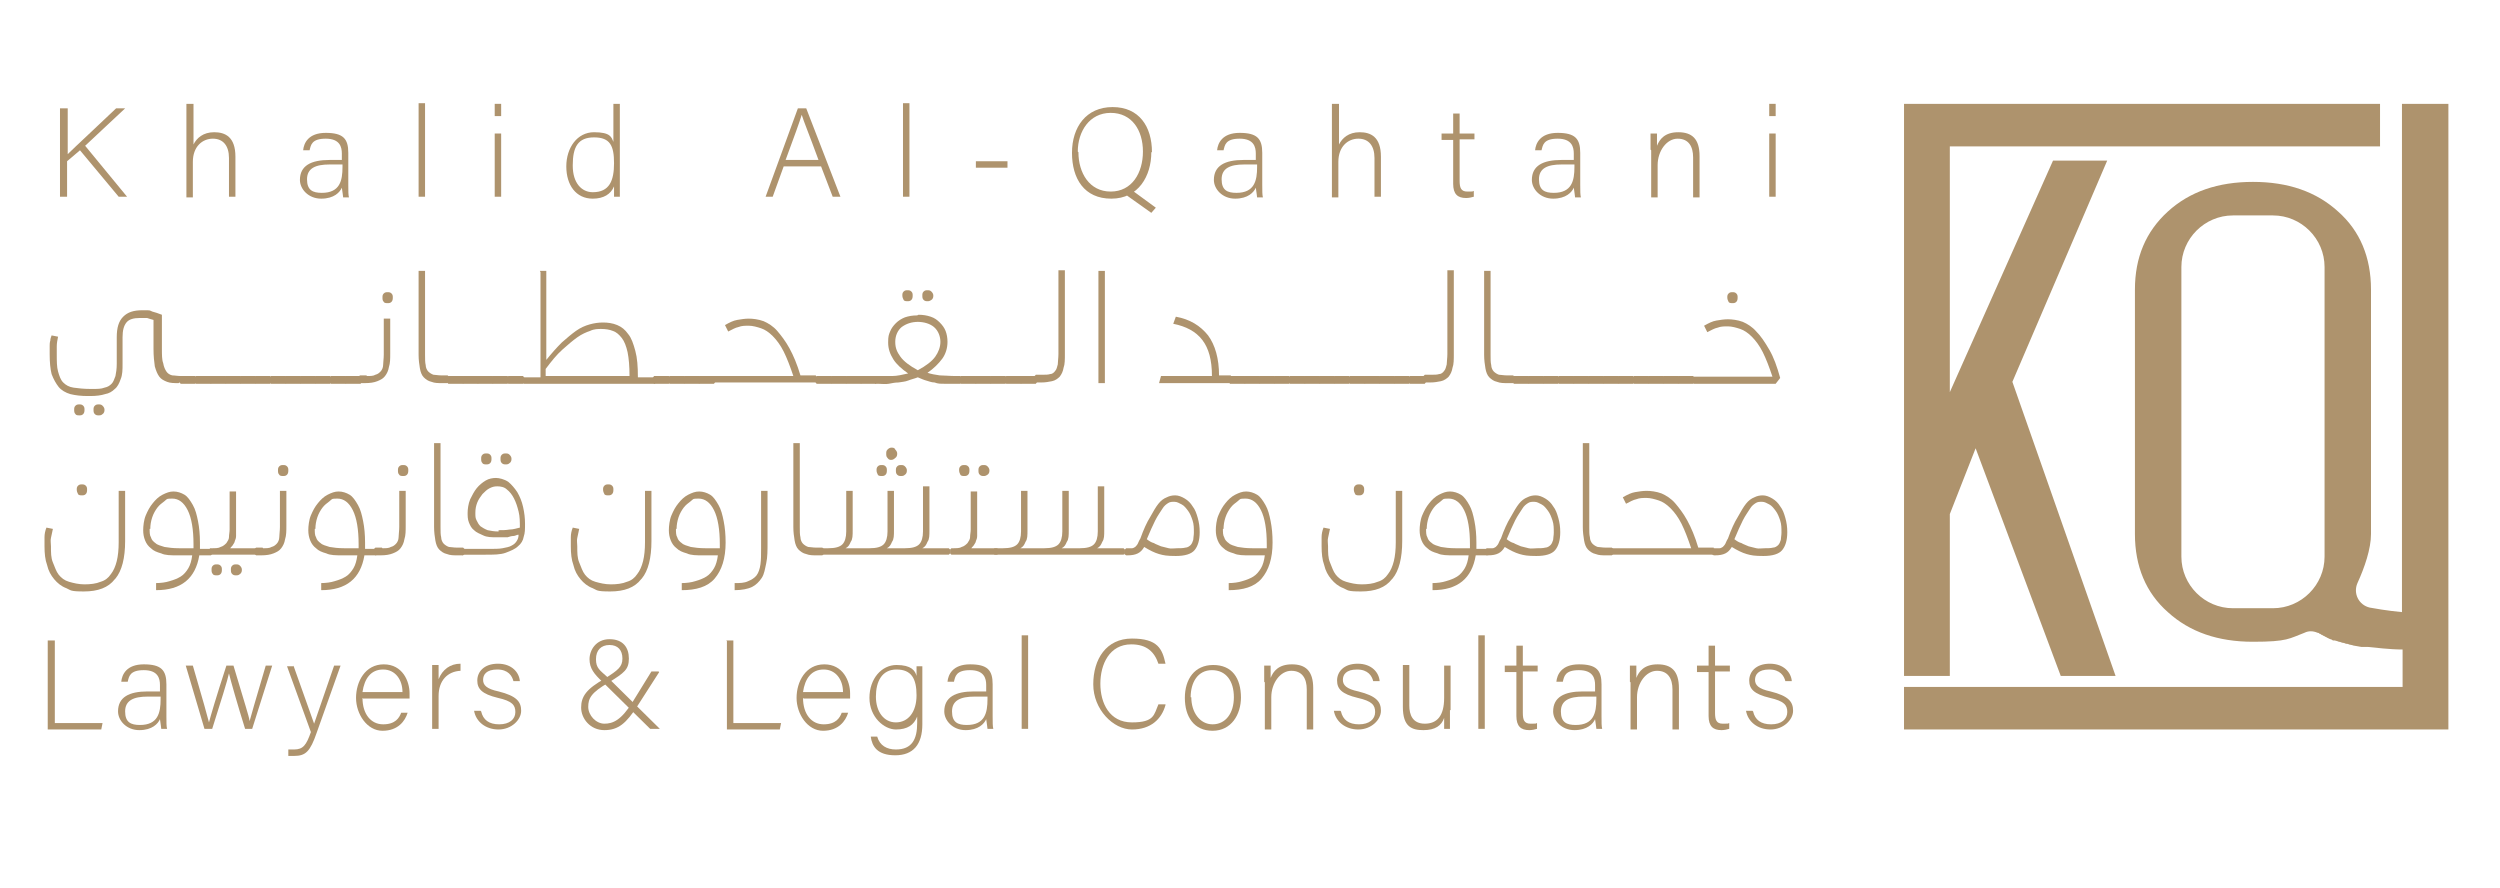 <?xml version="1.0" encoding="UTF-8"?>
<svg id="Layer_1" data-name="Layer 1" xmlns="http://www.w3.org/2000/svg" version="1.1" viewBox="0 0 387.6 137.7">
  <defs>
    <style>
      .cls-1 {
        fill: #ae936d;
        stroke-width: 0px;
      }
    </style>
  </defs>
  <g>
    <g>
      <path class="cls-1" d="M7.4,99.3h1.1v12.8h7.4l-.2,1H7.4v-13.7Z"/>
      <path class="cls-1" d="M25.8,111.1c0,.9,0,1.5.1,1.9h-.9c0-.2-.1-.7-.2-1.5-.3.7-1.2,1.7-3.2,1.7s-3.3-1.5-3.3-2.9c0-2.2,1.7-3.1,4.6-3.1h1.9v-1c0-1-.3-2.3-2.5-2.3s-2.3,1-2.5,1.8h-1c.1-1.1.8-2.7,3.5-2.7s3.5.9,3.5,3.1v5.1ZM24.8,108h-1.9c-2.2,0-3.5.6-3.5,2.3s.9,2.1,2.3,2.1c2.8,0,3.2-1.9,3.2-4v-.4Z"/>
      <path class="cls-1" d="M29.9,103.2c1.5,5.1,2.3,8,2.5,8.8h0c.2-.8,1.1-3.9,2.7-8.8h1.1c1.8,6.1,2.4,7.8,2.5,8.6h0c.3-1.1.7-2.5,2.5-8.6h1l-3.1,9.8h-1.1c-1.1-3.5-2.3-7.7-2.5-8.6h0c-.2,1-1.3,4.5-2.6,8.6h-1.2l-2.9-9.8h1Z"/>
      <path class="cls-1" d="M45.5,103.2c2,5.6,2.8,7.9,3.2,9h0c.4-1.2,1.2-3.5,3.1-9h1l-3.7,10.4c-1,2.9-1.7,3.6-3.5,3.6s-.6,0-.9,0v-1c.3,0,.6,0,.9,0,1.4,0,1.9-.7,2.6-2.7l-3.7-10.2h1.1Z"/>
      <path class="cls-1" d="M56.2,108.2c0,2.5,1.3,4.1,3.2,4.1s2.5-1,2.8-1.8h1c-.4,1.3-1.5,2.8-3.9,2.8s-4.1-2.6-4.1-5.1,1.4-5.2,4.3-5.2,4,2.6,4,4.5,0,.6,0,.8h-7.2ZM62.4,107.3c0-1.9-1.1-3.5-3-3.5s-2.9,1.4-3.2,3.5h6.2Z"/>
      <path class="cls-1" d="M67,105.8c0-1.6,0-2.4,0-2.7h1c0,.3,0,.9,0,2.2.6-1.5,1.8-2.4,3.4-2.4v1.1c-2,.1-3.4,1.5-3.4,3.9v5.1h-1v-7.1Z"/>
      <path class="cls-1" d="M74.6,110.3c.3,1.3,1.2,2,2.8,2s2.5-.8,2.5-1.9-.5-1.7-2.7-2.2c-2.5-.6-3.2-1.4-3.2-2.7s1-2.6,3.2-2.6,3.3,1.4,3.4,2.7h-1c-.2-.8-.8-1.8-2.5-1.8s-2.2.8-2.2,1.6.5,1.4,2.4,1.8c2.8.7,3.5,1.6,3.5,3s-1.5,2.9-3.5,2.9-3.5-1.2-3.8-2.9h1Z"/>
      <path class="cls-1" d="M102.2,104.2l-3.4,5.3c-1.7,2.6-2.9,3.7-5.1,3.7s-3.6-1.8-3.6-3.5.8-2.9,3.7-4.5c2-1.3,2.7-1.8,2.7-3.1s-.7-2.1-2-2.1-2.1.8-2.1,2.2.6,1.7,1.8,2.8l8.1,8h-1.5l-7.4-7.3c-1.3-1.2-2-2.1-2-3.5s1-3.1,3.1-3.1,3,1.3,3,3-.7,2.2-3.1,3.7c-2.8,1.6-3.2,2.5-3.2,3.8s1.2,2.6,2.5,2.6,2.6-.5,4.4-3.4l2.9-4.7h1.1Z"/>
      <path class="cls-1" d="M112.6,99.3h1.1v12.8h7.4l-.2,1h-8.2v-13.7Z"/>
      <path class="cls-1" d="M124.5,108.2c0,2.5,1.3,4.1,3.2,4.1s2.5-1,2.8-1.8h1c-.4,1.3-1.5,2.8-3.9,2.8s-4.1-2.6-4.1-5.1,1.4-5.2,4.3-5.2,4,2.6,4,4.5,0,.6,0,.8h-7.2ZM130.7,107.3c0-1.9-1.1-3.5-3-3.5s-2.9,1.4-3.2,3.5h6.2Z"/>
      <path class="cls-1" d="M143,112.3c0,3.1-1.4,4.8-4.2,4.8s-3.6-1.4-3.8-2.9h1c.4,1.4,1.5,2,2.9,2,2.5,0,3.3-1.6,3.3-4.1v-1c-.5,1.3-1.5,2-3.3,2s-4.1-1.9-4.1-4.9,1.9-5.1,4.2-5.1,2.9.9,3.1,1.7c0-.6,0-1.3,0-1.5h.9c0,.4,0,1.9,0,2.8v6.3ZM135.8,108c0,2.3,1.2,4,3.1,4s3.2-1.6,3.2-4.2-.8-4-3.1-4-3.2,1.9-3.2,4.2Z"/>
      <path class="cls-1" d="M153.9,111.1c0,.9,0,1.5.1,1.9h-.9c0-.2-.1-.7-.2-1.5-.3.7-1.2,1.7-3.2,1.7s-3.3-1.5-3.3-2.9c0-2.2,1.7-3.1,4.6-3.1h1.9v-1c0-1-.3-2.3-2.5-2.3s-2.3,1-2.5,1.8h-1c.1-1.1.8-2.7,3.5-2.7s3.5.9,3.5,3.1v5.1ZM153,108h-1.9c-2.2,0-3.5.6-3.5,2.3s.9,2.1,2.3,2.1c2.8,0,3.2-1.9,3.2-4v-.4Z"/>
      <path class="cls-1" d="M158.4,113v-14.5h1v14.5h-1Z"/>
      <path class="cls-1" d="M180.7,109.3c-.6,2.2-2.3,3.8-5.2,3.8s-6-3.1-6-7,2-7.1,6-7.1,4.7,1.6,5.2,3.9h-1.1c-.6-1.8-1.8-3-4.2-3-3.4,0-4.8,3.1-4.8,6.1s1.4,6,4.9,6,3.4-1.2,4.1-2.8h1.1Z"/>
      <path class="cls-1" d="M192.4,108.1c0,2.7-1.5,5.2-4.4,5.2s-4.3-2.2-4.3-5.1,1.5-5.1,4.4-5.1,4.3,2,4.3,5.1ZM184.7,108.1c0,2.3,1.3,4.2,3.3,4.2s3.3-1.7,3.3-4.2-1.2-4.2-3.4-4.2-3.3,1.9-3.3,4.2Z"/>
      <path class="cls-1" d="M196,105.7c0-.9,0-1.7,0-2.5h1c0,.3,0,1.6,0,1.9.4-1,1.2-2.1,3.3-2.1s3.3,1,3.3,3.7v6.4h-1v-6.2c0-1.7-.7-2.9-2.4-2.9s-3.1,1.9-3.1,4.1v5h-1v-7.3Z"/>
      <path class="cls-1" d="M207.9,110.3c.3,1.3,1.2,2,2.8,2s2.5-.8,2.5-1.9-.5-1.7-2.7-2.2c-2.5-.6-3.2-1.4-3.2-2.7s1-2.6,3.2-2.6,3.3,1.4,3.4,2.7h-1c-.2-.8-.8-1.8-2.5-1.8s-2.2.8-2.2,1.6.5,1.4,2.4,1.8c2.8.7,3.5,1.6,3.5,3s-1.5,2.9-3.5,2.9-3.5-1.2-3.8-2.9h1Z"/>
      <path class="cls-1" d="M224.8,110.1c0,1,0,2.5,0,2.9h-.9c0-.3,0-.9,0-1.7-.4,1.2-1.4,1.9-3.2,1.9s-3.2-.5-3.2-3.6v-6.5h1v6.3c0,1.4.5,2.8,2.4,2.8s3-1.2,3-4v-5h1v6.9Z"/>
      <path class="cls-1" d="M229.2,113v-14.5h1v14.5h-1Z"/>
      <path class="cls-1" d="M233.3,103.2h1.8v-3.1h1v3.1h2.3v.9h-2.3v6.4c0,1.1.2,1.7,1.2,1.7s.7,0,1-.1v.9c-.3.1-.8.2-1.2.2-1.3,0-2-.6-2-2.2v-6.8h-1.8v-.9Z"/>
      <path class="cls-1" d="M248.3,111.1c0,.9,0,1.5.1,1.9h-.9c0-.2-.1-.7-.2-1.5-.3.7-1.2,1.7-3.2,1.7s-3.3-1.5-3.3-2.9c0-2.2,1.7-3.1,4.6-3.1h1.9v-1c0-1-.3-2.3-2.5-2.3s-2.3,1-2.5,1.8h-1c.1-1.1.8-2.7,3.5-2.7s3.5.9,3.5,3.1v5.1ZM247.4,108h-1.9c-2.2,0-3.5.6-3.5,2.3s.9,2.1,2.3,2.1c2.8,0,3.2-1.9,3.2-4v-.4Z"/>
      <path class="cls-1" d="M252.7,105.7c0-.9,0-1.7,0-2.5h1c0,.3,0,1.6,0,1.9.4-1,1.2-2.1,3.3-2.1s3.3,1,3.3,3.7v6.4h-1v-6.2c0-1.7-.7-2.9-2.4-2.9s-3.1,1.9-3.1,4.1v5h-1v-7.3Z"/>
      <path class="cls-1" d="M263.1,103.2h1.8v-3.1h1v3.1h2.3v.9h-2.3v6.4c0,1.1.2,1.7,1.2,1.7s.7,0,1-.1v.9c-.3.1-.8.2-1.2.2-1.3,0-2-.6-2-2.2v-6.8h-1.8v-.9Z"/>
      <path class="cls-1" d="M271.8,110.3c.3,1.3,1.2,2,2.8,2s2.5-.8,2.5-1.9-.5-1.7-2.7-2.2c-2.5-.6-3.2-1.4-3.2-2.7s1-2.6,3.2-2.6,3.3,1.4,3.4,2.7h-1c-.2-.8-.8-1.8-2.5-1.8s-2.2.8-2.2,1.6.5,1.4,2.4,1.8c2.8.7,3.5,1.6,3.5,3s-1.5,2.9-3.5,2.9-3.5-1.2-3.8-2.9h1Z"/>
    </g>
    <g>
      <path class="cls-1" d="M9.4,16.8h1.1v7.1c1.1-1.1,5-4.7,7.5-7.1h1.4l-6.2,5.8,6.5,7.9h-1.3l-6-7.2-2,1.7v5.5h-1.1v-13.7Z"/>
      <path class="cls-1" d="M30,16.1v6.3c.5-1,1.5-1.9,3.2-1.9s3.3.7,3.3,3.8v6.2h-1v-6c0-1.9-.9-3-2.5-3s-3.1,1.2-3.1,3.6v5.5h-1v-14.5h1Z"/>
      <path class="cls-1" d="M54,28.7c0,.9,0,1.5.1,1.9h-.9c0-.2-.1-.7-.2-1.5-.3.7-1.2,1.7-3.2,1.7s-3.3-1.5-3.3-2.9c0-2.2,1.7-3.1,4.6-3.1h1.9v-1c0-1-.3-2.3-2.5-2.3s-2.3,1-2.5,1.8h-1c.1-1.1.8-2.7,3.5-2.7s3.5.9,3.5,3.1v5.1ZM53,25.5h-1.9c-2.2,0-3.5.6-3.5,2.3s.9,2.1,2.3,2.1c2.8,0,3.2-1.9,3.2-4v-.4Z"/>
      <path class="cls-1" d="M64.9,30.5v-14.5h1v14.5h-1Z"/>
      <path class="cls-1" d="M76.7,16.1h1v1.9h-1v-1.9ZM76.7,20.7h1v9.8h-1v-9.8Z"/>
      <path class="cls-1" d="M96.1,16.1v11.6c0,.9,0,1.8,0,2.8h-.9c0-.2,0-1.2,0-1.6-.5,1.2-1.6,1.9-3.3,1.9-2.6,0-4.1-2.1-4.1-5s1.7-5.3,4.3-5.3,2.7.8,3,1.5v-5.9h1ZM88.8,25.7c0,2.7,1.4,4.1,3.1,4.1,2.6,0,3.3-1.8,3.3-4.5s-.6-4-3.1-4-3.3,1.5-3.3,4.3Z"/>
      <path class="cls-1" d="M121.5,25.8l-1.7,4.7h-1.1l5-13.7h1.3l5.3,13.7h-1.2l-1.8-4.7h-5.8ZM126.9,24.8c-1.5-4.1-2.3-6-2.6-7h0c-.3,1-1.2,3.5-2.5,7h5.1Z"/>
      <path class="cls-1" d="M140,30.5v-14.5h1v14.5h-1Z"/>
      <path class="cls-1" d="M156.2,25v1h-4.9v-1h4.9Z"/>
      <path class="cls-1" d="M178.5,23.6c0,3.7-2,7.2-6.2,7.2s-6.1-3.1-6.1-7.1,2.2-7.1,6.3-7.1,6.1,3,6.1,7ZM167.2,23.6c0,3.2,1.7,6.1,5,6.1s5-2.9,5-6.2-1.7-6-5-6-5.1,2.9-5.1,6ZM175.1,29.2l4.1,3-.7.8-4.5-3.2,1.1-.6Z"/>
      <path class="cls-1" d="M195.7,28.7c0,.9,0,1.5.1,1.9h-.9c0-.2-.1-.7-.2-1.5-.3.7-1.2,1.7-3.2,1.7s-3.3-1.5-3.3-2.9c0-2.2,1.7-3.1,4.6-3.1h1.9v-1c0-1-.3-2.3-2.5-2.3s-2.3,1-2.5,1.8h-1c.1-1.1.8-2.7,3.5-2.7s3.5.9,3.5,3.1v5.1ZM194.8,25.5h-1.9c-2.2,0-3.5.6-3.5,2.3s.9,2.1,2.3,2.1c2.8,0,3.2-1.9,3.2-4v-.4Z"/>
      <path class="cls-1" d="M207.6,16.1v6.3c.5-1,1.5-1.9,3.2-1.9s3.3.7,3.3,3.8v6.2h-1v-6c0-1.9-.9-3-2.5-3s-3.1,1.2-3.1,3.6v5.5h-1v-14.5h1Z"/>
      <path class="cls-1" d="M223.5,20.7h1.8v-3.1h1v3.1h2.3v.9h-2.3v6.4c0,1.1.2,1.7,1.2,1.7s.7,0,1-.1v.9c-.3.1-.8.2-1.2.2-1.3,0-2-.6-2-2.2v-6.8h-1.8v-.9Z"/>
      <path class="cls-1" d="M245,28.7c0,.9,0,1.5.1,1.9h-.9c0-.2-.1-.7-.2-1.5-.3.7-1.2,1.7-3.2,1.7s-3.3-1.5-3.3-2.9c0-2.2,1.7-3.1,4.6-3.1h1.9v-1c0-1-.3-2.3-2.5-2.3s-2.3,1-2.5,1.8h-1c.1-1.1.8-2.7,3.5-2.7s3.5.9,3.5,3.1v5.1ZM244,25.5h-1.9c-2.2,0-3.5.6-3.5,2.3s.9,2.1,2.3,2.1c2.8,0,3.2-1.9,3.2-4v-.4Z"/>
      <path class="cls-1" d="M255.9,23.2c0-.9,0-1.7,0-2.5h1c0,.3,0,1.6,0,1.9.4-1,1.2-2.1,3.3-2.1s3.3,1,3.3,3.7v6.4h-1v-6.2c0-1.7-.7-2.9-2.4-2.9s-3.1,1.9-3.1,4.1v5h-1v-7.3Z"/>
      <path class="cls-1" d="M274.3,16.1h1v1.9h-1v-1.9ZM274.3,20.7h1v9.8h-1v-9.8Z"/>
    </g>
    <g>
      <path class="cls-1" d="M27.7,59.4c-.7,0-1.3,0-1.8-.2-.5-.2-.9-.4-1.2-.8-.3-.4-.5-.9-.7-1.6-.1-.7-.2-1.6-.2-2.7v-4.5c-.4-.1-.7-.2-1-.3-.3,0-.7,0-1.1,0-1,0-1.7.2-2.1.7-.4.5-.6,1.2-.6,2.3v4.1c0,.9,0,1.7-.3,2.4-.2.6-.5,1.2-.9,1.5-.4.4-.9.7-1.5.8-.6.2-1.4.3-2.3.3h-.4c-1,0-1.9-.1-2.7-.3-.7-.2-1.4-.6-1.8-1.1s-.8-1.2-1.1-2c-.2-.8-.3-1.8-.3-3.1s0-.3,0-.6c0-.2,0-.5,0-.7s0-.5.1-.8c0-.3.1-.5.2-.8l1,.2c-.1.5-.2,1-.2,1.5s0,.9,0,1.2c0,1.1,0,2,.2,2.7.2.7.4,1.3.8,1.7.4.4.9.7,1.6.8.7.1,1.6.2,2.6.2h.4c.7,0,1.3,0,1.8-.2.5-.1.8-.3,1.1-.6.3-.3.4-.7.6-1.2.1-.5.2-1.1.2-1.9v-4.1c0-1.5.3-2.5,1-3.2s1.6-1,3-1,1,0,1.5.2c.4.1,1,.3,1.5.5v5.2c0,1,0,1.8.2,2.3.1.6.3,1,.5,1.3.2.3.5.5.9.6.4,0,.8.1,1.4.1h0l.3.3v.4l-.3.3h-.3ZM11.5,63.5c0-.2,0-.4.2-.6.2-.2.4-.2.6-.2s.4,0,.6.2.2.4.2.6,0,.5-.2.7-.4.2-.6.2-.5,0-.6-.2c-.2-.2-.2-.4-.2-.7ZM14.5,63.5c0-.2,0-.4.2-.6.2-.2.4-.2.6-.2s.4,0,.6.2c.2.2.3.4.3.6s0,.5-.3.7c-.2.2-.4.2-.6.2s-.4,0-.6-.2c-.2-.2-.2-.4-.2-.7Z"/>
      <path class="cls-1" d="M30.3,58.3l.2.3v.6l-.2.3h-2.3l-.2-.3v-.6l.2-.3h2.3Z"/>
      <path class="cls-1" d="M32.7,58.3l.2.3v.6l-.2.3h-2.3l-.2-.3v-.6l.2-.3h2.3Z"/>
      <path class="cls-1" d="M35,58.3l.2.3v.6l-.2.3h-2.3l-.2-.3v-.6l.2-.3h2.3Z"/>
      <path class="cls-1" d="M37.3,58.3l.2.3v.6l-.2.3h-2.3l-.2-.3v-.6l.2-.3h2.3Z"/>
      <path class="cls-1" d="M39.6,58.3l.2.3v.6l-.2.3h-2.3l-.2-.3v-.6l.2-.3h2.3Z"/>
      <path class="cls-1" d="M41.9,58.3l.2.3v.6l-.2.3h-2.3l-.2-.3v-.6l.2-.3h2.3Z"/>
      <path class="cls-1" d="M44.3,58.3l.2.3v.6l-.2.3h-2.3l-.2-.3v-.6l.2-.3h2.3Z"/>
      <path class="cls-1" d="M46.6,58.3l.2.3v.6l-.2.3h-2.3l-.2-.3v-.6l.2-.3h2.3Z"/>
      <path class="cls-1" d="M48.9,58.3l.2.3v.6l-.2.3h-2.3l-.2-.3v-.6l.2-.3h2.3Z"/>
      <path class="cls-1" d="M51.2,58.3l.2.3v.6l-.2.3h-2.3l-.2-.3v-.6l.2-.3h2.3Z"/>
      <path class="cls-1" d="M53.6,58.3l.2.3v.6l-.2.3h-2.3l-.2-.3v-.6l.2-.3h2.3Z"/>
      <path class="cls-1" d="M55.9,58.3l.2.3v.6l-.2.3h-2.3l-.2-.3v-.6l.2-.3h2.3Z"/>
      <path class="cls-1" d="M56.9,58.3c.5,0,1,0,1.3-.2.4-.1.6-.3.8-.5s.4-.6.4-1c0-.4.1-1,.1-1.6v-5.6h1v5.4c0,.8,0,1.5-.2,2.1-.1.6-.3,1-.6,1.4-.3.4-.7.6-1.2.8-.5.2-1.1.3-1.9.3h-.8l-.3-.3v-.6l.3-.3h1ZM59.3,46.1c0-.2,0-.4.2-.6.2-.2.4-.2.6-.2s.4,0,.6.2.2.4.2.6,0,.5-.2.7-.4.2-.6.2-.5,0-.6-.2c-.2-.2-.2-.4-.2-.7Z"/>
      <path class="cls-1" d="M64.9,42h1v13c0,.7,0,1.2.1,1.6,0,.4.2.8.4,1,.2.2.5.4.8.5.3,0,.7.1,1.2.1h1l.3.3v.6l-.3.3h-.8c-.7,0-1.2,0-1.7-.2-.5-.1-.9-.4-1.2-.7-.3-.3-.5-.8-.6-1.4-.1-.6-.2-1.3-.2-2.1v-13Z"/>
      <path class="cls-1" d="M71.8,58.3l.2.3v.6l-.2.3h-2.3l-.2-.3v-.6l.2-.3h2.3Z"/>
      <path class="cls-1" d="M74.1,58.3l.2.3v.6l-.2.3h-2.3l-.2-.3v-.6l.2-.3h2.3Z"/>
      <path class="cls-1" d="M76.4,58.3l.2.3v.6l-.2.3h-2.3l-.2-.3v-.6l.2-.3h2.3Z"/>
      <path class="cls-1" d="M78.7,58.3l.2.3v.6l-.2.3h-2.3l-.2-.3v-.6l.2-.3h2.3Z"/>
      <path class="cls-1" d="M81.1,58.3l.2.3v.6l-.2.3h-2.3l-.2-.3v-.6l.2-.3h2.3Z"/>
      <path class="cls-1" d="M83.7,42h1v13.8c.8-1,1.6-1.9,2.4-2.7.8-.7,1.5-1.3,2.2-1.8.7-.5,1.4-.8,2.1-1s1.4-.3,2.1-.3,1.5.1,2.2.4c.7.3,1.2.7,1.7,1.4.5.6.8,1.5,1.1,2.6.3,1.1.4,2.4.4,4.1h2.6l.2.2v.6l-.2.2h-20.3l-.2-.2v-.6l.2-.2h2.6v-16.3ZM93.3,51c-.6,0-1.2,0-1.8.3-.6.2-1.3.5-2,1-.7.5-1.4,1.1-2.3,1.9s-1.7,1.8-2.6,3v1.1h13c0-1.5-.1-2.7-.3-3.7-.2-.9-.5-1.7-.9-2.2s-.8-.9-1.4-1.1c-.5-.2-1.1-.3-1.8-.3Z"/>
      <path class="cls-1" d="M103.7,58.3l.2.3v.6l-.2.3h-2.3l-.2-.3v-.6l.2-.3h2.3Z"/>
      <path class="cls-1" d="M106.1,58.3l.2.3v.6l-.2.3h-2.3l-.2-.3v-.6l.2-.3h2.3Z"/>
      <path class="cls-1" d="M108.4,58.3l.2.3v.6l-.2.3h-2.3l-.2-.3v-.6l.2-.3h2.3Z"/>
      <path class="cls-1" d="M110.7,58.3l.2.3v.6l-.2.3h-2.3l-.2-.3v-.6l.2-.3h2.3Z"/>
      <path class="cls-1" d="M126.5,58.3l.2.2v.6l-.2.2h-15.8l-.2-.2v-.6l.2-.2h12.3c-.5-1.5-1-2.8-1.5-3.8-.5-1-1.1-1.8-1.7-2.4s-1.2-1-1.8-1.2c-.6-.2-1.3-.4-1.9-.4s-1.1,0-1.6.2c-.5.1-1,.4-1.6.7l-.5-1c.7-.4,1.3-.7,1.9-.8.6-.1,1.2-.2,1.8-.2s1.5.1,2.3.4c.7.3,1.5.8,2.1,1.5s1.3,1.6,1.9,2.7,1.2,2.5,1.7,4.2h2.4Z"/>
      <path class="cls-1" d="M128.9,58.3l.2.3v.6l-.2.3h-2.3l-.2-.3v-.6l.2-.3h2.3Z"/>
      <path class="cls-1" d="M131.2,58.3l.2.3v.6l-.2.3h-2.3l-.2-.3v-.6l.2-.3h2.3Z"/>
      <path class="cls-1" d="M133.5,58.3l.2.3v.6l-.2.3h-2.3l-.2-.3v-.6l.2-.3h2.3Z"/>
      <path class="cls-1" d="M135.8,58.3l.2.3v.6l-.2.3h-2.3l-.2-.3v-.6l.2-.3h2.3Z"/>
      <path class="cls-1" d="M142.4,48.8c.7,0,1.3.1,1.9.3.6.2,1,.5,1.4.9.4.4.7.8.9,1.3.2.5.3,1.1.3,1.7,0,1-.3,1.9-.8,2.6-.6.8-1.3,1.5-2.3,2.2.6.2,1.2.3,1.9.4.7,0,1.5.1,2.5.1h.7l.3.3v.6l-.3.3h-.6c-.7,0-1.3,0-1.9,0s-1,0-1.5-.2c-.5,0-.9-.2-1.3-.3-.4-.1-.8-.3-1.3-.5-.5.2-1,.3-1.5.5s-1,.2-1.5.3c-.5,0-1,.1-1.5.2s-1.1,0-1.7,0h-.4l-.2-.3v-.6l.2-.3h.6c.6,0,1.3,0,2,0,.8,0,1.6-.2,2.5-.4-1-.7-1.8-1.4-2.3-2.2s-.8-1.6-.8-2.6.1-1.2.3-1.7c.2-.5.5-.9.9-1.3s.9-.7,1.4-.9c.6-.2,1.2-.3,1.9-.3ZM142.4,49.9c-1.1,0-1.9.3-2.6.8-.6.5-1,1.3-1,2.3s.3,1.6.8,2.3c.5.7,1.4,1.4,2.7,2.1,1.3-.7,2.2-1.4,2.7-2.1.5-.7.8-1.5.8-2.3s-.3-1.7-1-2.3c-.6-.5-1.5-.8-2.6-.8ZM139.9,45.8c0-.2,0-.4.2-.6.2-.2.4-.2.6-.2s.4,0,.6.2c.2.2.2.4.2.6s0,.5-.2.7-.4.2-.6.2-.5,0-.6-.2-.2-.4-.2-.7ZM143,45.8c0-.2,0-.4.2-.6s.4-.2.6-.2.4,0,.6.2c.2.2.3.4.3.6s0,.5-.3.7-.4.2-.6.2-.4,0-.6-.2c-.2-.2-.2-.4-.2-.7Z"/>
      <path class="cls-1" d="M151.3,58.3l.2.3v.6l-.2.3h-2.3l-.2-.3v-.6l.2-.3h2.3Z"/>
      <path class="cls-1" d="M153.6,58.3l.2.3v.6l-.2.3h-2.3l-.2-.3v-.6l.2-.3h2.3Z"/>
      <path class="cls-1" d="M155.9,58.3l.2.3v.6l-.2.3h-2.3l-.2-.3v-.6l.2-.3h2.3Z"/>
      <path class="cls-1" d="M158.3,58.3l.2.3v.6l-.2.3h-2.3l-.2-.3v-.6l.2-.3h2.3Z"/>
      <path class="cls-1" d="M160.6,58.3l.2.3v.6l-.2.3h-2.3l-.2-.3v-.6l.2-.3h2.3Z"/>
      <path class="cls-1" d="M165.1,54.9c0,.8,0,1.6-.2,2.1-.1.6-.3,1-.6,1.4-.3.3-.7.6-1.2.7-.5.1-1,.2-1.7.2h-.8l-.3-.3v-.6l.3-.3h1c.5,0,.9,0,1.2-.1.3,0,.6-.2.8-.5.2-.2.3-.6.4-1,0-.4.1-1,.1-1.6v-13h1v13Z"/>
      <path class="cls-1" d="M170.3,59.4v-17.4h1v17.4h-1Z"/>
      <path class="cls-1" d="M187.9,58.3c0-2.5-.5-4.3-1.5-5.6-1-1.3-2.5-2.1-4.5-2.5l.4-1.1c2.2.4,3.8,1.4,5,2.9,1.1,1.5,1.7,3.6,1.7,6.2h1.8l.2.3v.6l-.2.3h-11.1l.3-1.1h8Z"/>
      <path class="cls-1" d="M193,58.3l.2.3v.6l-.2.3h-2.3l-.2-.3v-.6l.2-.3h2.3Z"/>
      <path class="cls-1" d="M195.3,58.3l.2.3v.6l-.2.3h-2.3l-.2-.3v-.6l.2-.3h2.3Z"/>
      <path class="cls-1" d="M197.6,58.3l.2.3v.6l-.2.3h-2.3l-.2-.3v-.6l.2-.3h2.3Z"/>
      <path class="cls-1" d="M199.9,58.3l.2.3v.6l-.2.3h-2.3l-.2-.3v-.6l.2-.3h2.3Z"/>
      <path class="cls-1" d="M202.3,58.3l.2.3v.6l-.2.3h-2.3l-.2-.3v-.6l.2-.3h2.3Z"/>
      <path class="cls-1" d="M204.6,58.3l.2.3v.6l-.2.3h-2.3l-.2-.3v-.6l.2-.3h2.3Z"/>
      <path class="cls-1" d="M206.9,58.3l.2.3v.6l-.2.3h-2.3l-.2-.3v-.6l.2-.3h2.3Z"/>
      <path class="cls-1" d="M209.2,58.3l.2.3v.6l-.2.3h-2.3l-.2-.3v-.6l.2-.3h2.3Z"/>
      <path class="cls-1" d="M211.6,58.3l.2.3v.6l-.2.3h-2.3l-.2-.3v-.6l.2-.3h2.3Z"/>
      <path class="cls-1" d="M213.9,58.3l.2.3v.6l-.2.3h-2.3l-.2-.3v-.6l.2-.3h2.3Z"/>
      <path class="cls-1" d="M216.2,58.3l.2.3v.6l-.2.3h-2.3l-.2-.3v-.6l.2-.3h2.3Z"/>
      <path class="cls-1" d="M218.5,58.3l.2.3v.6l-.2.3h-2.3l-.2-.3v-.6l.2-.3h2.3Z"/>
      <path class="cls-1" d="M220.9,58.3l.2.3v.6l-.2.3h-2.3l-.2-.3v-.6l.2-.3h2.3Z"/>
      <path class="cls-1" d="M225.4,54.9c0,.8,0,1.6-.2,2.1-.1.6-.3,1-.6,1.4-.3.3-.7.6-1.2.7-.5.1-1,.2-1.7.2h-.8l-.3-.3v-.6l.3-.3h1c.5,0,.9,0,1.2-.1.3,0,.6-.2.8-.5.2-.2.3-.6.4-1,0-.4.1-1,.1-1.6v-13h1v13Z"/>
      <path class="cls-1" d="M230.1,42h1v13c0,.7,0,1.2.1,1.6,0,.4.2.8.4,1,.2.2.5.4.8.5.3,0,.7.1,1.2.1h1l.3.3v.6l-.3.3h-.8c-.7,0-1.2,0-1.7-.2-.5-.1-.9-.4-1.2-.7-.3-.3-.5-.8-.6-1.4-.1-.6-.2-1.3-.2-2.1v-13Z"/>
      <path class="cls-1" d="M237,58.3l.2.3v.6l-.2.3h-2.3l-.2-.3v-.6l.2-.3h2.3Z"/>
      <path class="cls-1" d="M239.3,58.3l.2.3v.6l-.2.3h-2.3l-.2-.3v-.6l.2-.3h2.3Z"/>
      <path class="cls-1" d="M241.6,58.3l.2.3v.6l-.2.3h-2.3l-.2-.3v-.6l.2-.3h2.3Z"/>
      <path class="cls-1" d="M244,58.3l.2.3v.6l-.2.3h-2.3l-.2-.3v-.6l.2-.3h2.3Z"/>
      <path class="cls-1" d="M246.3,58.3l.2.3v.6l-.2.3h-2.3l-.2-.3v-.6l.2-.3h2.3Z"/>
      <path class="cls-1" d="M248.6,58.3l.2.3v.6l-.2.3h-2.3l-.2-.3v-.6l.2-.3h2.3Z"/>
      <path class="cls-1" d="M250.9,58.3l.2.3v.6l-.2.3h-2.3l-.2-.3v-.6l.2-.3h2.3Z"/>
      <path class="cls-1" d="M253.2,58.3l.2.3v.6l-.2.3h-2.3l-.2-.3v-.6l.2-.3h2.3Z"/>
      <path class="cls-1" d="M255.6,58.3l.2.3v.6l-.2.3h-2.3l-.2-.3v-.6l.2-.3h2.3Z"/>
      <path class="cls-1" d="M257.9,58.3l.2.3v.6l-.2.3h-2.3l-.2-.3v-.6l.2-.3h2.3Z"/>
      <path class="cls-1" d="M260.2,58.3l.2.3v.6l-.2.3h-2.3l-.2-.3v-.6l.2-.3h2.3Z"/>
      <path class="cls-1" d="M262.5,58.3l.2.3v.6l-.2.3h-2.3l-.2-.3v-.6l.2-.3h2.3Z"/>
      <path class="cls-1" d="M262.5,59.4l-.2-.2v-.6l.2-.2h12.3c-.5-1.5-1-2.8-1.5-3.8-.5-1-1.1-1.8-1.7-2.4-.6-.6-1.2-1-1.8-1.2-.6-.2-1.3-.4-1.9-.4s-1.1,0-1.6.2c-.5.1-1,.4-1.6.7l-.5-1c.7-.4,1.3-.7,1.9-.8.6-.1,1.2-.2,1.8-.2s1.5.1,2.3.4c.7.3,1.5.8,2.1,1.5.7.7,1.3,1.6,2,2.8s1.2,2.6,1.7,4.4l-.7.9h-12.7ZM267.8,46.1c0-.2,0-.4.2-.6s.4-.2.6-.2.4,0,.6.2.2.4.2.6,0,.5-.2.7-.4.2-.6.2-.5,0-.6-.2-.2-.4-.2-.7Z"/>
    </g>
    <g>
      <path class="cls-1" d="M17.8,89.8c-1,1.3-2.6,1.9-4.8,1.9s-2-.2-2.7-.5c-.8-.3-1.4-.8-1.9-1.4-.5-.6-.9-1.3-1.1-2.2-.3-.8-.4-1.8-.4-2.9s0-.9,0-1.4c0-.5.1-1,.3-1.5l1,.2c-.1.5-.2,1-.3,1.4s0,.8,0,1.3c0,1,0,1.8.3,2.5s.5,1.4.9,1.9c.4.5.9.9,1.6,1.1s1.5.4,2.4.4,1.8-.1,2.5-.4c.7-.2,1.2-.6,1.6-1.2.4-.5.7-1.2.9-2s.3-1.8.3-2.9v-8h1v7.8c0,2.6-.5,4.6-1.5,5.8ZM11.9,75.9c0-.2,0-.4.2-.6.2-.2.4-.2.6-.2s.4,0,.6.2c.2.2.2.4.2.6s0,.5-.2.7-.4.2-.6.2-.5,0-.6-.2-.2-.4-.2-.7Z"/>
      <path class="cls-1" d="M31,84.1c0,.1,0,.3,0,.4s0,.2,0,.3v.3h1.7l.2.2v.6l-.2.2h-1.8c-.6,3.6-2.8,5.4-6.7,5.4v-1.1c.7,0,1.5-.1,2.1-.3.7-.2,1.2-.4,1.7-.7.5-.3.9-.8,1.2-1.3.3-.5.5-1.2.6-2h-2.3c-1,0-1.9,0-2.5-.3-.7-.2-1.2-.4-1.6-.8-.4-.3-.7-.7-.9-1.2-.2-.5-.3-1-.3-1.6s.1-1.6.4-2.3.6-1.3,1.1-1.9c.4-.5.9-1,1.5-1.3.6-.3,1.1-.5,1.7-.5s1.2.2,1.7.5.9.9,1.3,1.6c.4.7.6,1.5.8,2.5.2,1,.3,2.1.3,3.3ZM23.2,82c0,.5,0,1,.2,1.3.1.4.4.7.7.9.3.3.8.4,1.4.6.6.1,1.3.2,2.3.2h2.2v-.2s0-.1,0-.2c0,0,0-.1,0-.2,0-2.3-.3-4.1-.9-5.3-.6-1.2-1.4-1.8-2.4-1.8s-.8.1-1.2.4-.8.6-1.1,1c-.3.4-.6.9-.8,1.5-.2.6-.3,1.2-.3,1.8Z"/>
      <path class="cls-1" d="M32.8,85c.6,0,1.1,0,1.4-.2.4-.1.7-.4.9-.6.2-.3.4-.6.4-.9,0-.4.1-.8.1-1.2v-5.9h1v5.8c0,.4,0,.8,0,1.1,0,.3-.1.6-.2.8,0,.2-.2.4-.3.6-.1.2-.3.3-.4.5h4l.2.2v.6l-.2.2h-7.1l-.2-.2v-.6l.2-.2h.2ZM32.8,88.3c0-.2,0-.4.2-.6.2-.2.4-.2.6-.2s.4,0,.6.2c.2.2.2.4.2.6s0,.5-.2.7c-.2.2-.4.2-.6.2s-.5,0-.6-.2c-.2-.2-.2-.4-.2-.7ZM35.8,88.3c0-.2,0-.4.2-.6.2-.2.4-.2.6-.2s.4,0,.6.2c.2.2.3.4.3.6s0,.5-.3.7c-.2.2-.4.2-.6.2s-.4,0-.6-.2c-.2-.2-.2-.4-.2-.7Z"/>
      <path class="cls-1" d="M40.8,85c.5,0,1,0,1.3-.2.4-.1.6-.3.8-.5s.4-.6.4-1c0-.4.1-1,.1-1.6v-5.6h1v5.4c0,.8,0,1.5-.2,2.1-.1.6-.3,1-.6,1.4-.3.4-.7.6-1.2.8-.5.2-1.1.3-1.9.3h-.8l-.3-.3v-.6l.3-.3h1ZM43.1,72.9c0-.2,0-.4.2-.6.2-.2.4-.2.6-.2s.4,0,.6.2.2.4.2.6,0,.5-.2.7-.4.2-.6.2-.5,0-.6-.2c-.2-.2-.2-.4-.2-.7Z"/>
      <path class="cls-1" d="M56.6,84.1c0,.1,0,.3,0,.4s0,.2,0,.3v.3h1.7l.2.2v.6l-.2.2h-1.8c-.6,3.6-2.8,5.4-6.7,5.4v-1.1c.7,0,1.5-.1,2.1-.3.7-.2,1.2-.4,1.7-.7.5-.3.9-.8,1.2-1.3.3-.5.5-1.2.6-2h-2.3c-1,0-1.9,0-2.5-.3-.7-.2-1.2-.4-1.6-.8-.4-.3-.7-.7-.9-1.2-.2-.5-.3-1-.3-1.6s.1-1.6.4-2.3.6-1.3,1.1-1.9c.4-.5.9-1,1.5-1.3.6-.3,1.1-.5,1.7-.5s1.2.2,1.7.5.9.9,1.3,1.6c.4.7.6,1.5.8,2.5.2,1,.3,2.1.3,3.3ZM48.8,82c0,.5,0,1,.2,1.3.1.4.4.7.7.9.3.3.8.4,1.4.6.6.1,1.3.2,2.3.2h2.2v-.2s0-.1,0-.2c0,0,0-.1,0-.2,0-2.3-.3-4.1-.9-5.3-.6-1.2-1.4-1.8-2.4-1.8s-.8.1-1.2.4-.8.6-1.1,1c-.3.4-.6.9-.8,1.5-.2.6-.3,1.2-.3,1.8Z"/>
      <path class="cls-1" d="M59.3,85c.5,0,1,0,1.3-.2.4-.1.6-.3.8-.5s.4-.6.4-1c0-.4.1-1,.1-1.6v-5.6h1v5.4c0,.8,0,1.5-.2,2.1-.1.6-.3,1-.6,1.4-.3.4-.7.6-1.2.8-.5.2-1.1.3-1.9.3h-.8l-.3-.3v-.6l.3-.3h1ZM61.7,72.9c0-.2,0-.4.2-.6.2-.2.4-.2.6-.2s.4,0,.6.2.2.4.2.6,0,.5-.2.7-.4.2-.6.2-.5,0-.6-.2c-.2-.2-.2-.4-.2-.7Z"/>
      <path class="cls-1" d="M67.3,68.7h1v13c0,.7,0,1.2.1,1.6,0,.4.2.8.4,1,.2.2.5.4.8.5.3,0,.7.1,1.2.1h1l.3.3v.6l-.3.3h-.8c-.7,0-1.2,0-1.7-.2-.5-.1-.9-.4-1.2-.7-.3-.3-.5-.8-.6-1.4-.1-.6-.2-1.3-.2-2.1v-13Z"/>
      <path class="cls-1" d="M71.8,86.1l-.2-.2v-.6l.2-.2h4c.8,0,1.6,0,2.1-.1s1.1-.2,1.4-.4c.4-.2.6-.4.8-.7s.3-.6.3-1c-.3,0-.5.2-.8.2-.3,0-.6.1-.9.2-.3,0-.6,0-.9,0-.3,0-.5,0-.8,0-.8,0-1.5,0-2.1-.3s-1-.4-1.4-.8c-.4-.3-.6-.7-.8-1.2-.2-.5-.2-1-.2-1.5s.1-1.4.4-2.1c.3-.6.6-1.2,1-1.7s.9-.9,1.4-1.2c.5-.3,1.1-.4,1.6-.4s1.3.2,1.9.6c.5.4,1,1,1.4,1.6.4.7.7,1.4.9,2.3.2.9.3,1.7.3,2.6s0,1.4-.2,2c-.1.6-.4,1.1-.9,1.5-.4.4-1.1.7-1.9,1s-1.9.3-3.2.3h-3.7ZM77.3,82.2c.6,0,1.1,0,1.7-.1.6,0,1.1-.2,1.6-.3h0c0-.9,0-1.7-.2-2.5-.2-.8-.4-1.4-.7-2-.3-.6-.7-1.1-1.1-1.4-.4-.4-1-.5-1.5-.5s-.8.1-1.2.3c-.4.2-.7.5-1.1.9-.3.4-.6.8-.8,1.3-.2.5-.3,1-.3,1.6s0,.8.2,1.2.3.6.6.9c.3.2.6.4,1.1.6.5.1,1,.2,1.7.2ZM74.6,71.1c0-.2,0-.4.2-.6.2-.2.4-.2.6-.2s.4,0,.6.2c.2.2.2.4.2.6s0,.5-.2.7c-.2.2-.4.2-.6.2s-.5,0-.6-.2c-.2-.2-.2-.4-.2-.7ZM77.6,71.1c0-.2,0-.4.2-.6s.4-.2.6-.2.4,0,.6.2c.2.2.3.4.3.6s0,.5-.3.7c-.2.2-.4.2-.6.2s-.4,0-.6-.2c-.2-.2-.2-.4-.2-.7Z"/>
      <path class="cls-1" d="M99.4,89.8c-1,1.3-2.6,1.9-4.8,1.9s-2-.2-2.7-.5c-.8-.3-1.4-.8-1.9-1.4-.5-.6-.9-1.3-1.1-2.2-.3-.8-.4-1.8-.4-2.9s0-.9,0-1.4c0-.5.1-1,.3-1.5l1,.2c-.1.5-.2,1-.3,1.4s0,.8,0,1.3c0,1,0,1.8.3,2.5s.5,1.4.9,1.9c.4.5.9.9,1.6,1.1s1.5.4,2.4.4,1.8-.1,2.5-.4c.7-.2,1.2-.6,1.6-1.2.4-.5.7-1.2.9-2,.2-.8.3-1.8.3-2.9v-8h1v7.8c0,2.6-.5,4.6-1.5,5.8ZM93.5,75.9c0-.2,0-.4.2-.6.2-.2.4-.2.6-.2s.4,0,.6.2c.2.2.2.4.2.6s0,.5-.2.7-.4.2-.6.2-.5,0-.6-.2-.2-.4-.2-.7Z"/>
      <path class="cls-1" d="M112.5,84.1c0,2.5-.6,4.3-1.7,5.6s-2.9,1.8-5.1,1.8v-1.1c.7,0,1.5-.1,2.1-.3.7-.2,1.2-.4,1.7-.7.5-.3.9-.8,1.2-1.3.3-.5.5-1.2.6-2h-2.3c-1,0-1.9,0-2.5-.3-.7-.2-1.2-.4-1.6-.8-.4-.3-.7-.7-.9-1.2-.2-.5-.3-1-.3-1.6s.1-1.6.4-2.3.6-1.3,1.1-1.9c.4-.5.9-1,1.5-1.3.6-.3,1.1-.5,1.7-.5s1.2.2,1.7.5.9.9,1.3,1.6c.4.7.6,1.5.8,2.5.2,1,.3,2.1.3,3.3ZM104.8,82c0,.5,0,1,.2,1.3.1.4.4.7.7.9.3.3.8.4,1.4.6.6.1,1.3.2,2.3.2h2.2v-.2s0-.1,0-.2c0,0,0-.1,0-.2,0-2.3-.3-4.1-.9-5.3-.6-1.2-1.4-1.8-2.4-1.8s-.8.1-1.2.4-.8.6-1.1,1c-.3.4-.6.9-.8,1.5-.2.6-.3,1.2-.3,1.8Z"/>
      <path class="cls-1" d="M119,84.1c0,1.2,0,2.3-.2,3.2s-.3,1.7-.7,2.3c-.4.6-.9,1.1-1.5,1.4s-1.6.5-2.7.5v-1.1c.8,0,1.5,0,2.1-.3.5-.2,1-.5,1.3-.9.3-.4.5-1,.6-1.7s.1-1.5.1-2.5v-8.9h1v7.9Z"/>
      <path class="cls-1" d="M123,68.7h1v13c0,.7,0,1.2.1,1.6,0,.4.2.8.4,1,.2.2.5.4.8.5.3,0,.7.1,1.2.1h1l.3.3v.6l-.3.3h-.8c-.7,0-1.2,0-1.7-.2-.5-.1-.9-.4-1.2-.7-.3-.3-.5-.8-.6-1.4-.1-.6-.2-1.3-.2-2.1v-13Z"/>
      <path class="cls-1" d="M128.4,85c1.1,0,1.8-.2,2.2-.6.4-.4.6-1.1.6-2v-6.3h1v6.1c0,.8,0,1.4-.3,1.8-.2.5-.4.8-.8,1h3.7c1.1,0,1.8-.2,2.2-.6.4-.4.6-1.1.6-2v-6.3h1v6.1c0,.8,0,1.4-.3,1.8-.2.5-.4.8-.8,1h2.8c1.1,0,1.8-.2,2.2-.6.4-.4.6-1.1.6-2v-7h1v6.8c0,.8,0,1.4-.3,1.8-.2.5-.4.8-.8,1h4.1l.2.2v.6l-.2.2h-20l-.2-.2v-.6l.2-.2h.9ZM135.9,72.9c0-.2,0-.4.2-.6s.4-.2.6-.2.4,0,.6.2c.2.2.2.4.2.6s0,.5-.2.7c-.2.2-.4.2-.6.2s-.5,0-.6-.2-.2-.4-.2-.7ZM137.4,70.3c0-.2,0-.4.2-.6.2-.2.4-.3.6-.3s.5,0,.6.3c.2.2.3.4.3.6s0,.5-.3.7c-.2.2-.4.3-.6.3s-.4,0-.6-.3c-.2-.2-.2-.4-.2-.7ZM138.9,72.9c0-.2,0-.4.2-.6.2-.2.4-.2.6-.2s.4,0,.6.2c.2.2.3.4.3.6s0,.5-.3.7c-.2.2-.4.2-.6.2s-.4,0-.6-.2c-.2-.2-.2-.4-.2-.7Z"/>
      <path class="cls-1" d="M147.7,85c.6,0,1.1,0,1.4-.2.4-.1.7-.4.9-.6.2-.3.4-.6.4-.9,0-.4.1-.8.1-1.2v-5.9h1v5.8c0,.4,0,.8,0,1.1,0,.3-.1.6-.2.8,0,.2-.2.4-.3.6-.1.2-.3.3-.4.5h4l.2.2v.6l-.2.2h-7.1l-.2-.2v-.6l.2-.2h.2ZM148.7,72.9c0-.2,0-.4.2-.6s.4-.2.6-.2.4,0,.6.2.2.4.2.6,0,.5-.2.7-.4.2-.6.2-.5,0-.6-.2-.2-.4-.2-.7ZM151.7,72.9c0-.2,0-.4.2-.6.2-.2.4-.2.6-.2s.4,0,.6.2.3.4.3.6,0,.5-.3.7-.4.2-.6.2-.4,0-.6-.2c-.2-.2-.2-.4-.2-.7Z"/>
      <path class="cls-1" d="M155.5,85c1.1,0,1.8-.2,2.2-.6.4-.4.6-1.1.6-2v-6.3h1v6.1c0,.8,0,1.4-.3,1.8-.2.5-.4.8-.8,1h3.7c1.1,0,1.8-.2,2.2-.6.4-.4.6-1.1.6-2v-6.3h1v6.1c0,.8,0,1.4-.3,1.8-.2.5-.4.8-.8,1h2.8c1.1,0,1.8-.2,2.2-.6.4-.4.6-1.1.6-2v-7h1v6.8c0,.8,0,1.4-.3,1.8-.2.5-.4.8-.8,1h4.1l.2.2v.6l-.2.2h-20l-.2-.2v-.6l.2-.2h.9Z"/>
      <path class="cls-1" d="M174.6,86.1l-.3-.2v-.6l.3-.3h.2c.3,0,.5,0,.7,0,.2,0,.3-.1.5-.2.1-.1.3-.3.4-.5.1-.2.2-.5.4-.8.5-1.4,1-2.5,1.5-3.3.5-.9.9-1.6,1.3-2.1.4-.5.8-.8,1.3-1,.4-.2.8-.3,1.3-.3s1,.2,1.5.5c.5.3.9.7,1.2,1.2.4.5.6,1.1.8,1.8s.3,1.4.3,2.2c0,1.3-.3,2.2-.8,2.8-.5.6-1.5.9-2.9.9s-1.9-.1-2.6-.3c-.7-.2-1.5-.6-2.3-1.1-.3.5-.6.8-1,1-.4.2-.9.3-1.6.3h-.1ZM182,77.8c-.3,0-.6,0-.9.2s-.6.4-.9.9-.7,1-1.1,1.8c-.4.8-.8,1.7-1.3,2.9.4.3.7.5,1.1.6.3.2.7.3,1.1.5.4.1.8.2,1.2.3s.8,0,1.3,0,.9,0,1.3-.1c.3,0,.6-.2.8-.4.2-.2.3-.5.4-.8,0-.3.1-.7.1-1.1,0-.7,0-1.3-.2-1.9-.2-.6-.4-1.1-.7-1.5-.3-.4-.6-.8-1-1-.4-.2-.7-.4-1.1-.4Z"/>
      <path class="cls-1" d="M197.3,84.1c0,2.5-.6,4.3-1.7,5.6s-2.9,1.8-5.1,1.8v-1.1c.7,0,1.5-.1,2.1-.3.7-.2,1.2-.4,1.7-.7.5-.3.9-.8,1.2-1.3.3-.5.5-1.2.6-2h-2.3c-1,0-1.9,0-2.5-.3-.7-.2-1.2-.4-1.6-.8-.4-.3-.7-.7-.9-1.2-.2-.5-.3-1-.3-1.6s.1-1.6.4-2.3.6-1.3,1.1-1.9c.4-.5.9-1,1.5-1.3.6-.3,1.1-.5,1.7-.5s1.2.2,1.7.5.9.9,1.3,1.6c.4.7.6,1.5.8,2.5.2,1,.3,2.1.3,3.3ZM189.6,82c0,.5,0,1,.2,1.3.1.4.4.7.7.9.3.3.8.4,1.4.6.6.1,1.3.2,2.3.2h2.2v-.2s0-.1,0-.2c0,0,0-.1,0-.2,0-2.3-.3-4.1-.9-5.3-.6-1.2-1.4-1.8-2.4-1.8s-.8.1-1.2.4-.8.6-1.1,1c-.3.4-.6.9-.8,1.5-.2.6-.3,1.2-.3,1.8Z"/>
      <path class="cls-1" d="M215.8,89.8c-1,1.3-2.6,1.9-4.8,1.9s-2-.2-2.7-.5c-.8-.3-1.4-.8-1.9-1.4-.5-.6-.9-1.3-1.1-2.2-.3-.8-.4-1.8-.4-2.9s0-.9,0-1.4c0-.5.1-1,.3-1.5l1,.2c-.1.5-.2,1-.3,1.4s0,.8,0,1.3c0,1,0,1.8.3,2.5s.5,1.4.9,1.9c.4.5.9.9,1.6,1.1s1.5.4,2.4.4,1.8-.1,2.5-.4c.7-.2,1.2-.6,1.6-1.2.4-.5.7-1.2.9-2s.3-1.8.3-2.9v-8h1v7.8c0,2.6-.5,4.6-1.5,5.8ZM209.9,75.9c0-.2,0-.4.2-.6.2-.2.4-.2.6-.2s.4,0,.6.2c.2.2.2.4.2.6s0,.5-.2.7-.4.2-.6.2-.5,0-.6-.2-.2-.4-.2-.7Z"/>
      <path class="cls-1" d="M228.9,84.1c0,.1,0,.3,0,.4s0,.2,0,.3v.3h1.7l.2.2v.6l-.2.2h-1.8c-.6,3.6-2.8,5.4-6.7,5.4v-1.1c.7,0,1.5-.1,2.1-.3.7-.2,1.2-.4,1.7-.7.5-.3.9-.8,1.2-1.3.3-.5.5-1.2.6-2h-2.3c-1,0-1.9,0-2.5-.3-.7-.2-1.2-.4-1.6-.8-.4-.3-.7-.7-.9-1.2-.2-.5-.3-1-.3-1.6s.1-1.6.4-2.3.6-1.3,1.1-1.9c.4-.5.9-1,1.5-1.3.6-.3,1.1-.5,1.7-.5s1.2.2,1.7.5.9.9,1.3,1.6c.4.7.6,1.5.8,2.5.2,1,.3,2.1.3,3.3ZM221.1,82c0,.5,0,1,.2,1.3.1.4.4.7.7.9.3.3.8.4,1.4.6.6.1,1.3.2,2.3.2h2.2v-.2s0-.1,0-.2c0,0,0-.1,0-.2,0-2.3-.3-4.1-.9-5.3-.6-1.2-1.4-1.8-2.4-1.8s-.8.1-1.2.4-.8.6-1.1,1c-.3.4-.6.9-.8,1.5-.2.6-.3,1.2-.3,1.8Z"/>
      <path class="cls-1" d="M230.5,86.1l-.3-.2v-.6l.3-.3h.2c.3,0,.5,0,.7,0,.2,0,.3-.1.5-.2.1-.1.3-.3.4-.5.1-.2.2-.5.4-.8.5-1.4,1-2.5,1.5-3.3.5-.9.9-1.6,1.3-2.1.4-.5.8-.8,1.3-1,.4-.2.8-.3,1.3-.3s1,.2,1.5.5c.5.3.9.7,1.2,1.2.4.5.6,1.1.8,1.8s.3,1.4.3,2.2c0,1.3-.3,2.2-.8,2.8-.5.6-1.5.9-2.9.9s-1.9-.1-2.6-.3c-.7-.2-1.5-.6-2.3-1.1-.3.5-.6.8-1,1-.4.2-.9.3-1.6.3h-.1ZM237.8,77.8c-.3,0-.6,0-.9.2s-.6.4-.9.9-.7,1-1.1,1.8c-.4.8-.8,1.7-1.3,2.9.4.3.7.5,1.1.6.3.2.7.3,1.1.5.4.1.8.2,1.2.3s.8,0,1.3,0,.9,0,1.3-.1c.3,0,.6-.2.8-.4.2-.2.3-.5.4-.8,0-.3.1-.7.1-1.1,0-.7,0-1.3-.2-1.9-.2-.6-.4-1.1-.7-1.5-.3-.4-.6-.8-1-1-.4-.2-.7-.4-1.1-.4Z"/>
      <path class="cls-1" d="M245.4,68.7h1v13c0,.7,0,1.2.1,1.6,0,.4.2.8.4,1,.2.2.5.4.8.5.3,0,.7.1,1.2.1h1l.3.3v.6l-.3.3h-.8c-.7,0-1.2,0-1.7-.2-.5-.1-.9-.4-1.2-.7-.3-.3-.5-.8-.6-1.4-.1-.6-.2-1.3-.2-2.1v-13Z"/>
      <path class="cls-1" d="M265.7,85l.2.2v.6l-.2.2h-15.8l-.2-.2v-.6l.2-.2h12.3c-.5-1.5-1-2.8-1.5-3.8-.5-1-1.1-1.8-1.7-2.4s-1.2-1-1.8-1.2c-.6-.2-1.3-.4-1.9-.4s-1.1,0-1.6.2c-.5.1-1,.4-1.6.7l-.5-1c.7-.4,1.3-.7,1.9-.8.6-.1,1.2-.2,1.8-.2s1.5.1,2.3.4c.7.3,1.5.8,2.1,1.5s1.3,1.6,1.9,2.7c.6,1.1,1.2,2.5,1.7,4.2h2.4Z"/>
      <path class="cls-1" d="M265.7,86.1l-.3-.2v-.6l.3-.3h.2c.3,0,.5,0,.7,0,.2,0,.3-.1.5-.2.1-.1.3-.3.4-.5.1-.2.2-.5.4-.8.5-1.4,1-2.5,1.5-3.3.5-.9.9-1.6,1.3-2.1.4-.5.8-.8,1.3-1,.4-.2.8-.3,1.3-.3s1,.2,1.5.5c.5.3.9.7,1.2,1.2.4.5.6,1.1.8,1.8s.3,1.4.3,2.2c0,1.3-.3,2.2-.8,2.8-.5.6-1.5.9-2.9.9s-1.9-.1-2.6-.3c-.7-.2-1.5-.6-2.3-1.1-.3.5-.6.8-1,1-.4.2-.9.3-1.6.3h-.1ZM273.1,77.8c-.3,0-.6,0-.9.2s-.6.4-.9.9-.7,1-1.1,1.8c-.4.8-.8,1.7-1.3,2.9.4.3.7.5,1.1.6.3.2.7.3,1.1.5.4.1.8.2,1.2.3s.8,0,1.3,0,.9,0,1.3-.1c.3,0,.6-.2.8-.4.2-.2.3-.5.4-.8,0-.3.1-.7.1-1.1,0-.7,0-1.3-.2-1.9-.2-.6-.4-1.1-.7-1.5-.3-.4-.6-.8-1-1-.4-.2-.7-.4-1.1-.4Z"/>
    </g>
  </g>
  <g>
    <polygon class="cls-1" points="302.3 22.7 302.3 60.8 318.3 24.9 326.7 24.9 312 59.2 328 104.8 319.5 104.8 306.3 69.5 302.3 79.7 302.3 104.8 295.2 104.8 295.2 16.1 369 16.1 369 22.7 302.3 22.7"/>
    <path class="cls-1" d="M372.4,16.1v78.8c-2.2-.2-4.5-.6-5-.7h0s0,0,0,0t0,0c-1.7-.4-2.6-2.2-1.9-3.8,1.1-2.4,2.1-5.3,2.1-7.6v-37.9c0-5-1.7-9.1-5.1-12.1-3.4-3.1-7.8-4.6-13.2-4.6s-9.8,1.5-13.2,4.6c-3.4,3.1-5.1,7.1-5.1,12.1v37.9c0,5,1.7,9.1,5.1,12.1,3.4,3.1,7.8,4.6,13.2,4.6s5.6-.5,8-1.4c.6-.3,1.3-.3,2,0,.2,0,.3.1.5.2.6.3,1,.6,1.5.8.1,0,.3.1.4.2,0,0,.2,0,.3,0,.6.2,1.1.3,1.9.5.9.3,1.6.4,2.2.5.1,0,.2,0,.3,0,.1,0,.3,0,.4,0,0,0,0,0,.1,0,0,0,.1,0,.2,0,1.1.1,3.4.4,5.4.4v5.8h-77.3v6.6h84.4V16.1h-7.1ZM360.4,86.3c0,4.4-3.6,8-8,8h-6.2c-4.4,0-8-3.6-8-8v-44.9c0-4.4,3.6-8,8-8h6.2c4.4,0,8,3.6,8,8v44.9Z"/>
    <g>
      <path class="cls-1" d="M361.2,99c-.9-.4-1.5-.7-1.9-1,.2,0,.3.1.5.2.6.3,1,.6,1.5.8Z"/>
      <path class="cls-1" d="M366,100.2c-1.7-.2-3-.6-4.1-1,.6.2,1.1.3,1.9.5.9.3,1.6.4,2.2.5Z"/>
    </g>
  </g>
</svg>